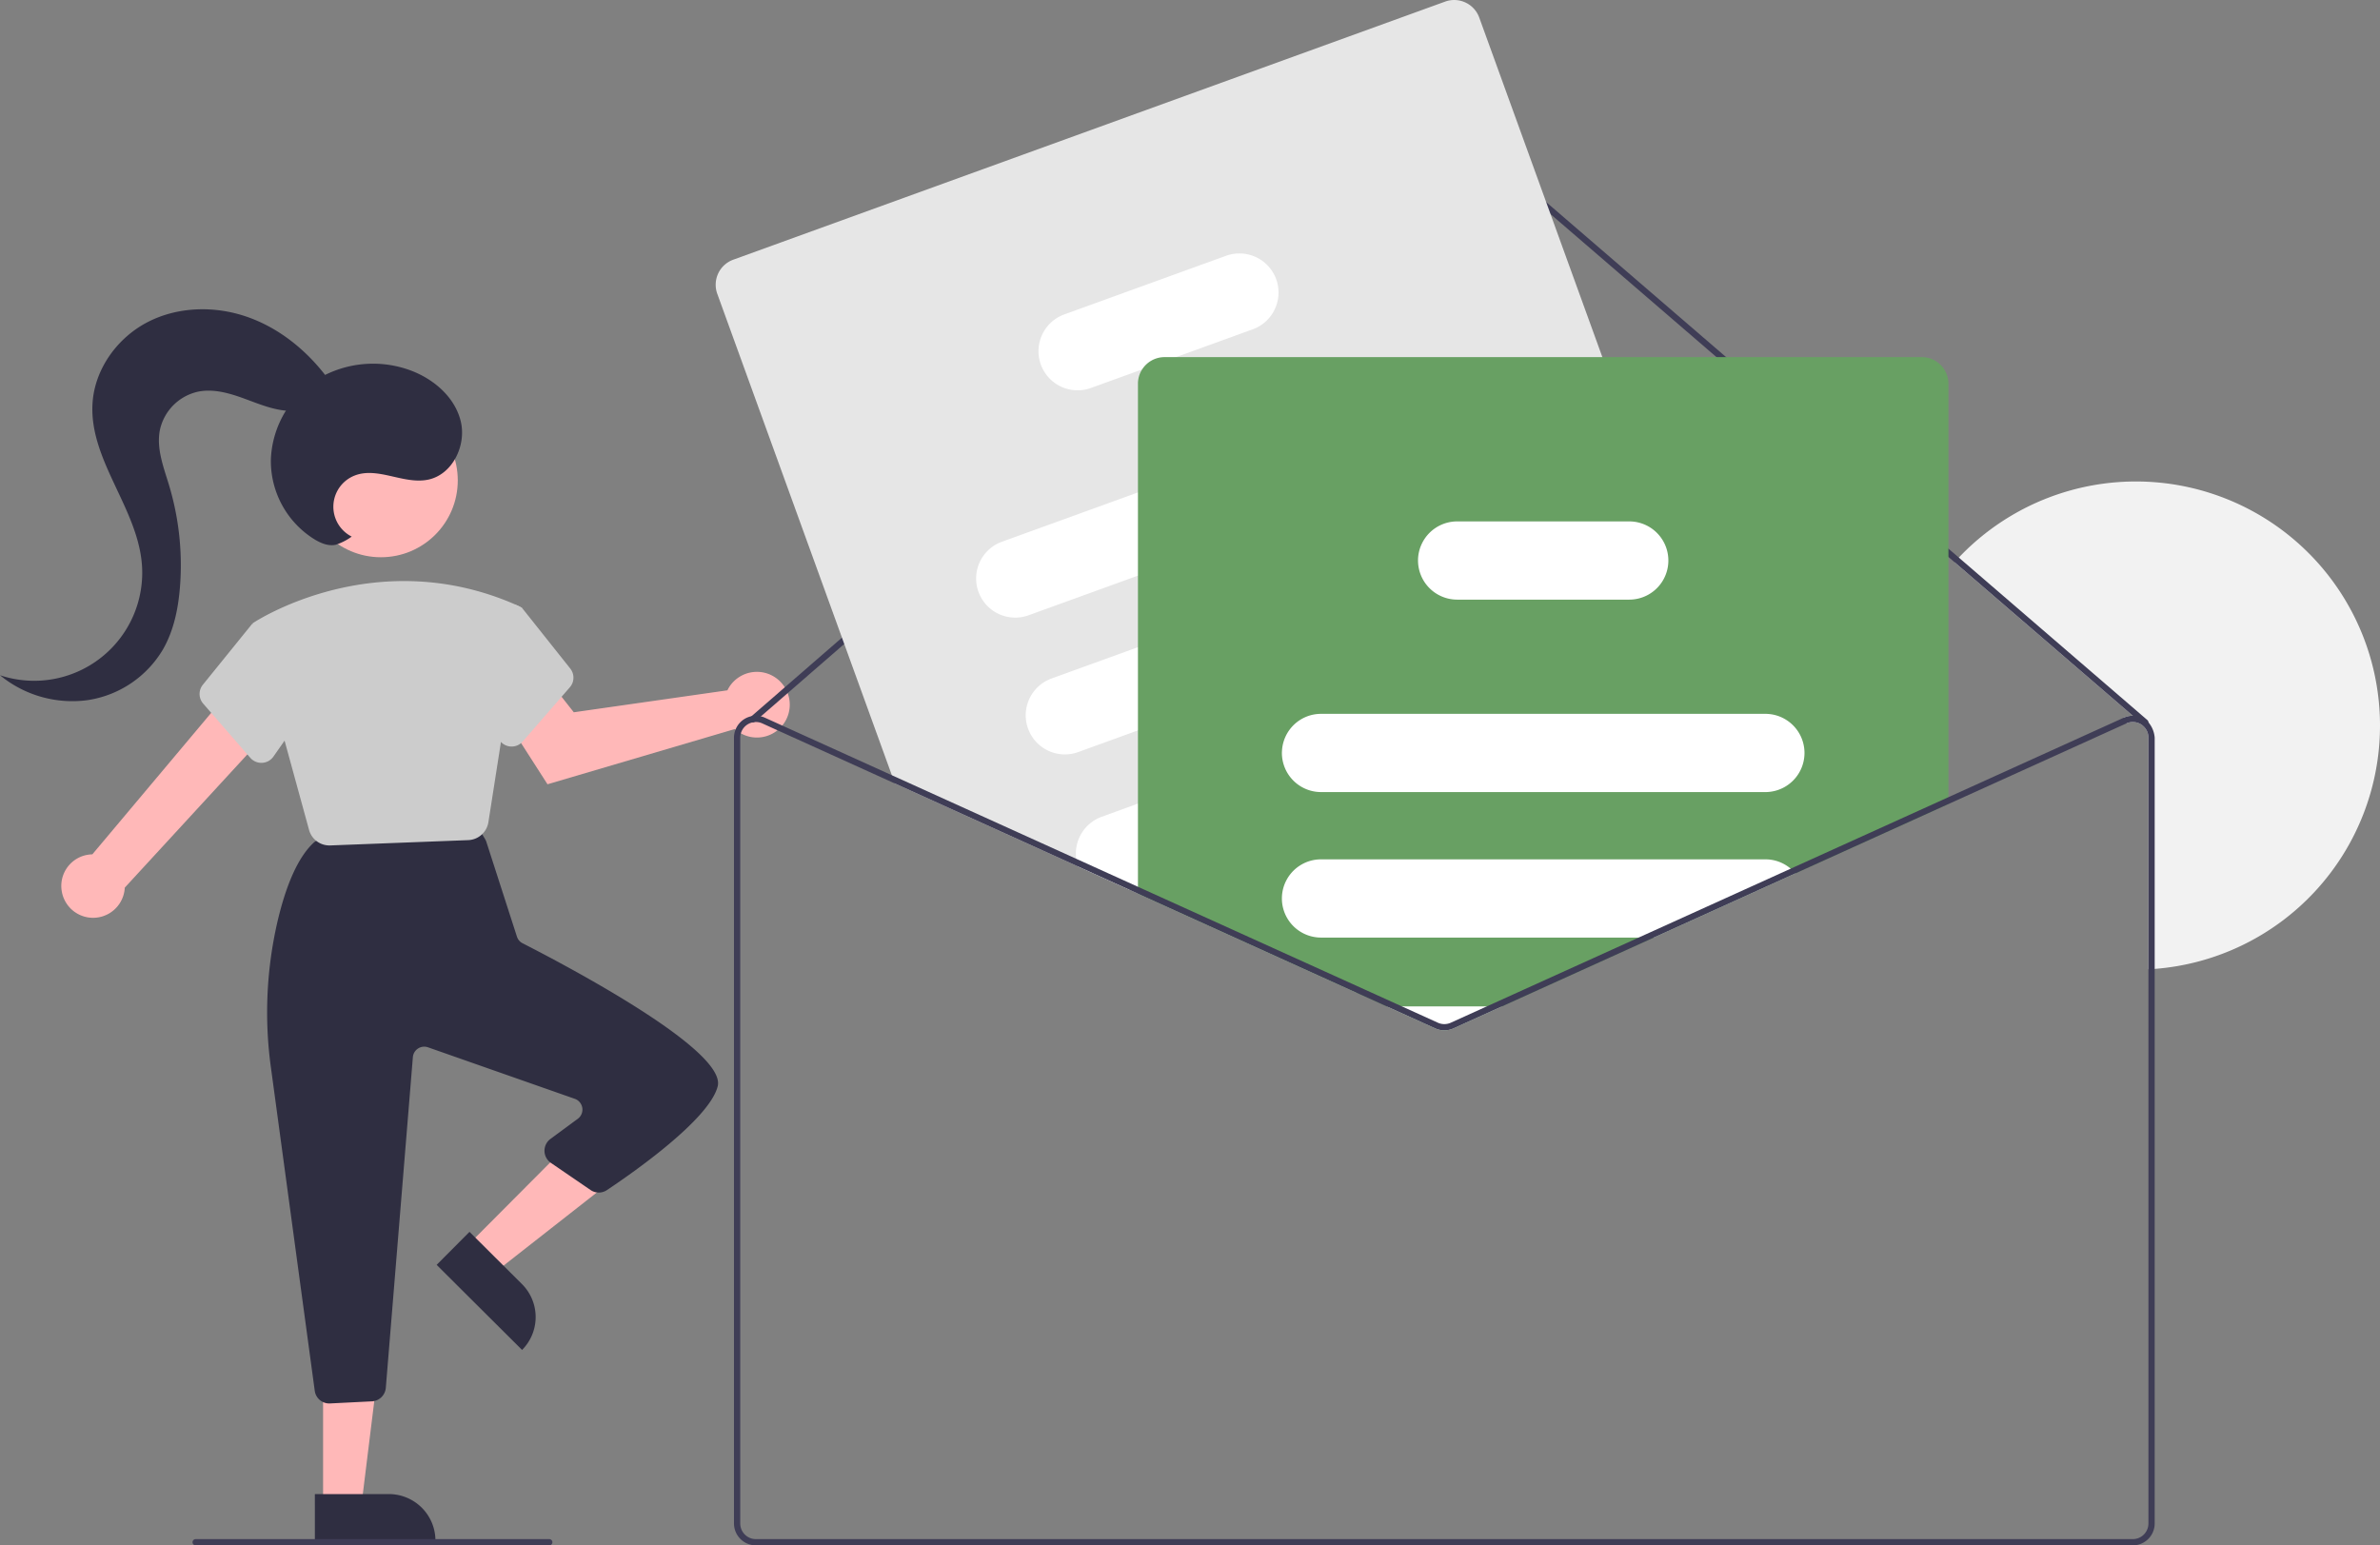 <svg xmlns="http://www.w3.org/2000/svg" data-name="Layer 1" width="760.554" height="493.87"><rect width="100%" height="100%" fill="#808080" stroke="none"/><path d="M760.554 231.87a77.996 77.996 0 0 1-72 77.77c-.66.05-1.33.1-2 .13v-74.03a4.96 4.96 0 0 0-1.84-3.86 1.247 1.247 0 0 0-.22-.18 1.861 1.861 0 0 0-.23-.16 5 5 0 0 0-4.77-.35l-.83-1.82a7.007 7.007 0 0 1 2.89-.63l-56.96-49.07c.44-.5.9-.99 1.36-1.48a78.007 78.007 0 0 1 134.6 53.68z" fill="#f2f2f2"/><path d="M19.778 285.056a10.087 10.087 0 0 1 9.73-12.023l44.962-53.524 11.225 14.352-45.822 49.813a10.142 10.142 0 0 1-20.095 1.382zM233.287 219.178a10.527 10.527 0 0 0-.833 1.434l-49.094 7.017-7.455-9.464-15.754 9.384 14.809 23.089 59.875-17.65a10.496 10.496 0 1 0-1.548-13.81zM149.426 398.009l8.688 8.65 37.5-29.392-12.822-12.767-33.366 33.509z" fill="#ffb8b8"/><path d="m166.836 431.41-27.304-27.188 10.504-10.549 16.755 16.683a14.887 14.887 0 0 1 .045 21.053z" fill="#2f2e41"/><path fill="#ffb8b8" d="M103.246 480.98h12.26l5.832-47.288h-18.094l.002 47.288z"/><path d="m139.15 492.363-38.53.001-.002-14.886 23.644-.002a14.887 14.887 0 0 1 14.888 14.887zM100.58 444.457 86.617 341.47a128.95 128.95 0 0 1 2.002-46.716c2.865-12.312 6.737-20.84 11.506-25.347a4.718 4.718 0 0 1 2.743-1.253l46.107-4.802a4.706 4.706 0 0 1 4.51 2.253l1.516 2.526a4.698 4.698 0 0 1 .442.974l9.748 30.22A3.616 3.616 0 0 0 167 301.45c15.348 7.836 65.203 34.288 62.35 45.7-2.681 10.723-27.78 28.11-35.408 33.183a4.66 4.66 0 0 1-5.24-.04l-12.663-8.664a4.693 4.693 0 0 1-.134-7.651l8.733-6.435a3.65 3.65 0 0 0-.957-6.383l-46.899-16.456a3.65 3.65 0 0 0-4.846 3.147l-8.647 105.687a4.705 4.705 0 0 1-4.443 4.304l-13.38.67a4.86 4.86 0 0 1-.243.006 4.663 4.663 0 0 1-4.641-4.062z" fill="#2f2e41"/><circle cx="121.726" cy="153.524" r="24.561" fill="#ffb8b8"/><path d="m98.754 265.2-18.08-65.965.31-.209c.388-.261 39.357-25.993 84.98-5.257l.828.475-10.713 68.467a6.786 6.786 0 0 1-6.444 5.776l-44.083 1.696a7.879 7.879 0 0 1-.266.005 6.751 6.751 0 0 1-6.532-4.988z" fill="#ccc"/><path d="m79.987 242.18-15.058-17.316a4.686 4.686 0 0 1-.106-6.032l15.74-19.445 12.084 3.296 6.406 22.421-11.68 16.687a4.665 4.665 0 0 1-3.6 1.995 5.213 5.213 0 0 1-.251.007 4.66 4.66 0 0 1-3.535-1.614zM163.252 238.572a4.665 4.665 0 0 1-3.6-1.995l-11.68-16.687 5.618-23.602 11.126-3.035 2.076.99 15.41 19.375a4.686 4.686 0 0 1-.106 6.032l-15.057 17.315a4.66 4.66 0 0 1-3.536 1.613c-.083 0-.167-.002-.251-.006z" fill="#ccc"/><path d="M686.554 230.84a.98.98 0 0 1-.24.68 1 1 0 0 1-1.41.11l-3.35-2.89-56.96-49.07-159.76-137.65a5.02 5.02 0 0 0-6.54.01l-215.14 186.91-1.94 1.68a.966.966 0 0 1-.25.16 1 1 0 0 1-.51.08 1.025 1.025 0 0 1-.65-.33.997.997 0 0 1 .09-1.41l.27-.24 216.82-188.36a7.047 7.047 0 0 1 9.16-.02l159.81 137.69 60.25 51.92a1.016 1.016 0 0 1 .35.73z" fill="#3f3d56"/><path d="m565.084 260.37-2.63-7.24-9.06-25-19.52-53.83-21.82-60.17L472.704 5.6a8.516 8.516 0 0 0-10.89-5.09L234.303 83a8.512 8.512 0 0 0-5.09 10.89l55.79 153.86.95 2.63 58.56 26.54 16.46 7.46 2.67 1.21 69.69 31.59 2.7-.98 45.71-16.57 68.95-25 9.29-3.37a8.518 8.518 0 0 0 5.1-10.89z" fill="#e6e6e6"/><path d="M469.683 132.21a12.522 12.522 0 0 0-16.02-7.49l-90.02 32.65-43.47 15.76a12.498 12.498 0 1 0 8.52 23.5l34.95-12.67 98.55-35.73a12.522 12.522 0 0 0 7.49-16.02zM485.534 175.93a12.522 12.522 0 0 0-16.02-7.49l-15.25 5.53-90.62 32.86-27.62 10.01a12.503 12.503 0 0 0 8.52 23.51l19.1-6.93 114.4-41.48c.26-.09.51-.2.76-.31a12.498 12.498 0 0 0 6.73-15.7zM501.554 220.11a12.51 12.51 0 0 0-16.01-7.49l-42.77 15.51-33.11 12.01-46.02 16.68-11.6 4.21a12.527 12.527 0 0 0-8.13 13.42 12.365 12.365 0 0 0 .6 2.47l16.46 7.46 2.67-.97h.02l83.51-30.28 46.89-17a12.511 12.511 0 0 0 7.49-16.02zM407.824 89.23a12.522 12.522 0 0 0-16.02-7.49l-51.7 18.74a12.503 12.503 0 0 0 8.52 23.51l16.36-5.93 10.83-3.93 24.52-8.89a12.511 12.511 0 0 0 7.49-16.01z" fill="#fff"/><path d="M614.143 114.13h-242a8.502 8.502 0 0 0-7.16 3.93 8.414 8.414 0 0 0-1.34 4.57v162.96l69.69 31.59 9.82 4.45 15.51 7.03a7.02 7.02 0 0 0 5.78 0l15.51-7.03 48.54-22 45.24-20.51 48.91-22.16V122.63a8.505 8.505 0 0 0-8.5-8.5z" fill="#68a063"/><path d="M564.143 228.13h-142a12.497 12.497 0 0 0-12.48 12.01 4.01 4.01 0 0 0-.02.49 12.518 12.518 0 0 0 12.5 12.5h142a12.5 12.5 0 0 0 0-25zM572.234 277.61a12.41 12.41 0 0 0-8.09-2.98h-142a12.5 12.5 0 0 0 0 25h106.35l45.24-20.51a12.583 12.583 0 0 0-1.5-1.51zM443.154 321.63l15.51 7.03a7.02 7.02 0 0 0 5.78 0l15.51-7.03zM532.384 174.84a12.506 12.506 0 0 0-11.74-8.21h-55a12.51 12.51 0 0 0-11.38 7.34 12.358 12.358 0 0 0-1.12 5.16 12.518 12.518 0 0 0 12.5 12.5h55a12.499 12.499 0 0 0 11.74-16.79z" fill="#fff"/><path d="m523.643 299.63-48.54 22-11.49 5.21a5.016 5.016 0 0 1-4.12 0l-11.49-5.21h-4.85l15.51 7.03a7.02 7.02 0 0 0 5.78 0l15.51-7.03 48.54-22zm0 0-48.54 22-11.49 5.21a5.016 5.016 0 0 1-4.12 0l-11.49-5.21h-4.85l15.51 7.03a7.02 7.02 0 0 0 5.78 0l15.51-7.03 48.54-22zm0 0-48.54 22-11.49 5.21a5.016 5.016 0 0 1-4.12 0l-11.49-5.21h-4.85l15.51 7.03a7.02 7.02 0 0 0 5.78 0l15.51-7.03 48.54-22zm162.91-68.79a7.638 7.638 0 0 0-1.21-.98 6.96 6.96 0 0 0-6.68-.49l-106.43 48.24-48.59 22.02-48.54 22-11.49 5.21a5.016 5.016 0 0 1-4.12 0l-11.49-5.21-11.97-5.43-72.37-32.79-.02-.01-19.73-8.95-58.91-26.7-40.56-18.38a6.107 6.107 0 0 0-1.29-.43 6.709 6.709 0 0 0-2.99-.06 7.017 7.017 0 0 0-5.61 6.86v251.13a7.008 7.008 0 0 0 7 7h440a7.008 7.008 0 0 0 7-7V235.74a8.63 8.63 0 0 0-2-4.9zm0 256.03a5.002 5.002 0 0 1-5 5h-440a5.002 5.002 0 0 1-5-5V235.74a5 5 0 0 1 2.29-4.2 5.168 5.168 0 0 1 1.61-.68 4.51 4.51 0 0 1 .51-.08 3.898 3.898 0 0 1 .59-.04 4.97 4.97 0 0 1 2.06.45l42.34 19.19 58.56 26.54 16.46 7.46 2.67 1.21 69.69 31.59 9.82 4.45 15.51 7.03a7.02 7.02 0 0 0 5.78 0l15.51-7.03 48.54-22 45.24-20.51 105.76-47.93a5 5 0 0 1 4.77.35 1.861 1.861 0 0 1 .23.16 1.247 1.247 0 0 1 .22.18 4.96 4.96 0 0 1 1.84 3.86zm-162.91-187.24-48.54 22-11.49 5.21a5.016 5.016 0 0 1-4.12 0l-11.49-5.21h-4.85l15.51 7.03a7.02 7.02 0 0 0 5.78 0l15.51-7.03 48.54-22zm0 0-48.54 22-11.49 5.21a5.016 5.016 0 0 1-4.12 0l-11.49-5.21h-4.85l15.51 7.03a7.02 7.02 0 0 0 5.78 0l15.51-7.03 48.54-22zm-162.67-15.25 2.67 1.21v-2.18zm162.67 15.25-48.54 22-11.49 5.21a5.016 5.016 0 0 1-4.12 0l-11.49-5.21h-4.85l15.51 7.03a7.02 7.02 0 0 0 5.78 0l15.51-7.03 48.54-22zM175.526 493.87h-113a1 1 0 0 1 0-2h113a1 1 0 1 1 0 2z" fill="#3f3d56"/><path d="M112.388 171.486a10.702 10.702 0 0 1 .99-19.528c7.41-2.86 15.72 2.977 23.489 1.317 7.743-1.654 12.222-10.911 10.374-18.61s-8.575-13.499-15.993-16.268a34.48 34.48 0 0 0-29.741 2.726 31.751 31.751 0 0 0-14.945 25.634 29.437 29.437 0 0 0 14.244 25.79c1.974 1.138 4.273 2.052 6.493 1.54a18.1 18.1 0 0 0 5.089-2.601z" fill="#2f2e41"/><path d="M104.428 120.524c-6.535-8.668-15.357-15.79-25.623-19.32s-21.997-3.247-31.639 1.742-16.832 14.899-17.582 25.729c-1.25 18.025 14.152 33.346 15.733 51.345A34.526 34.526 0 0 1 0 215.793a36.35 36.35 0 0 0 28.017 7.952 33.786 33.786 0 0 0 24.047-16.182c3.467-6.022 4.89-13.018 5.443-19.945a88.618 88.618 0 0 0-3.468-32.493c-1.727-5.741-4.07-11.65-2.975-17.544A15.966 15.966 0 0 1 63.5 125.128c4.953-.929 10.017.583 14.747 2.323s9.498 3.753 14.536 3.868 10.526-2.19 12.473-6.839z" fill="#2f2e41"/></svg>